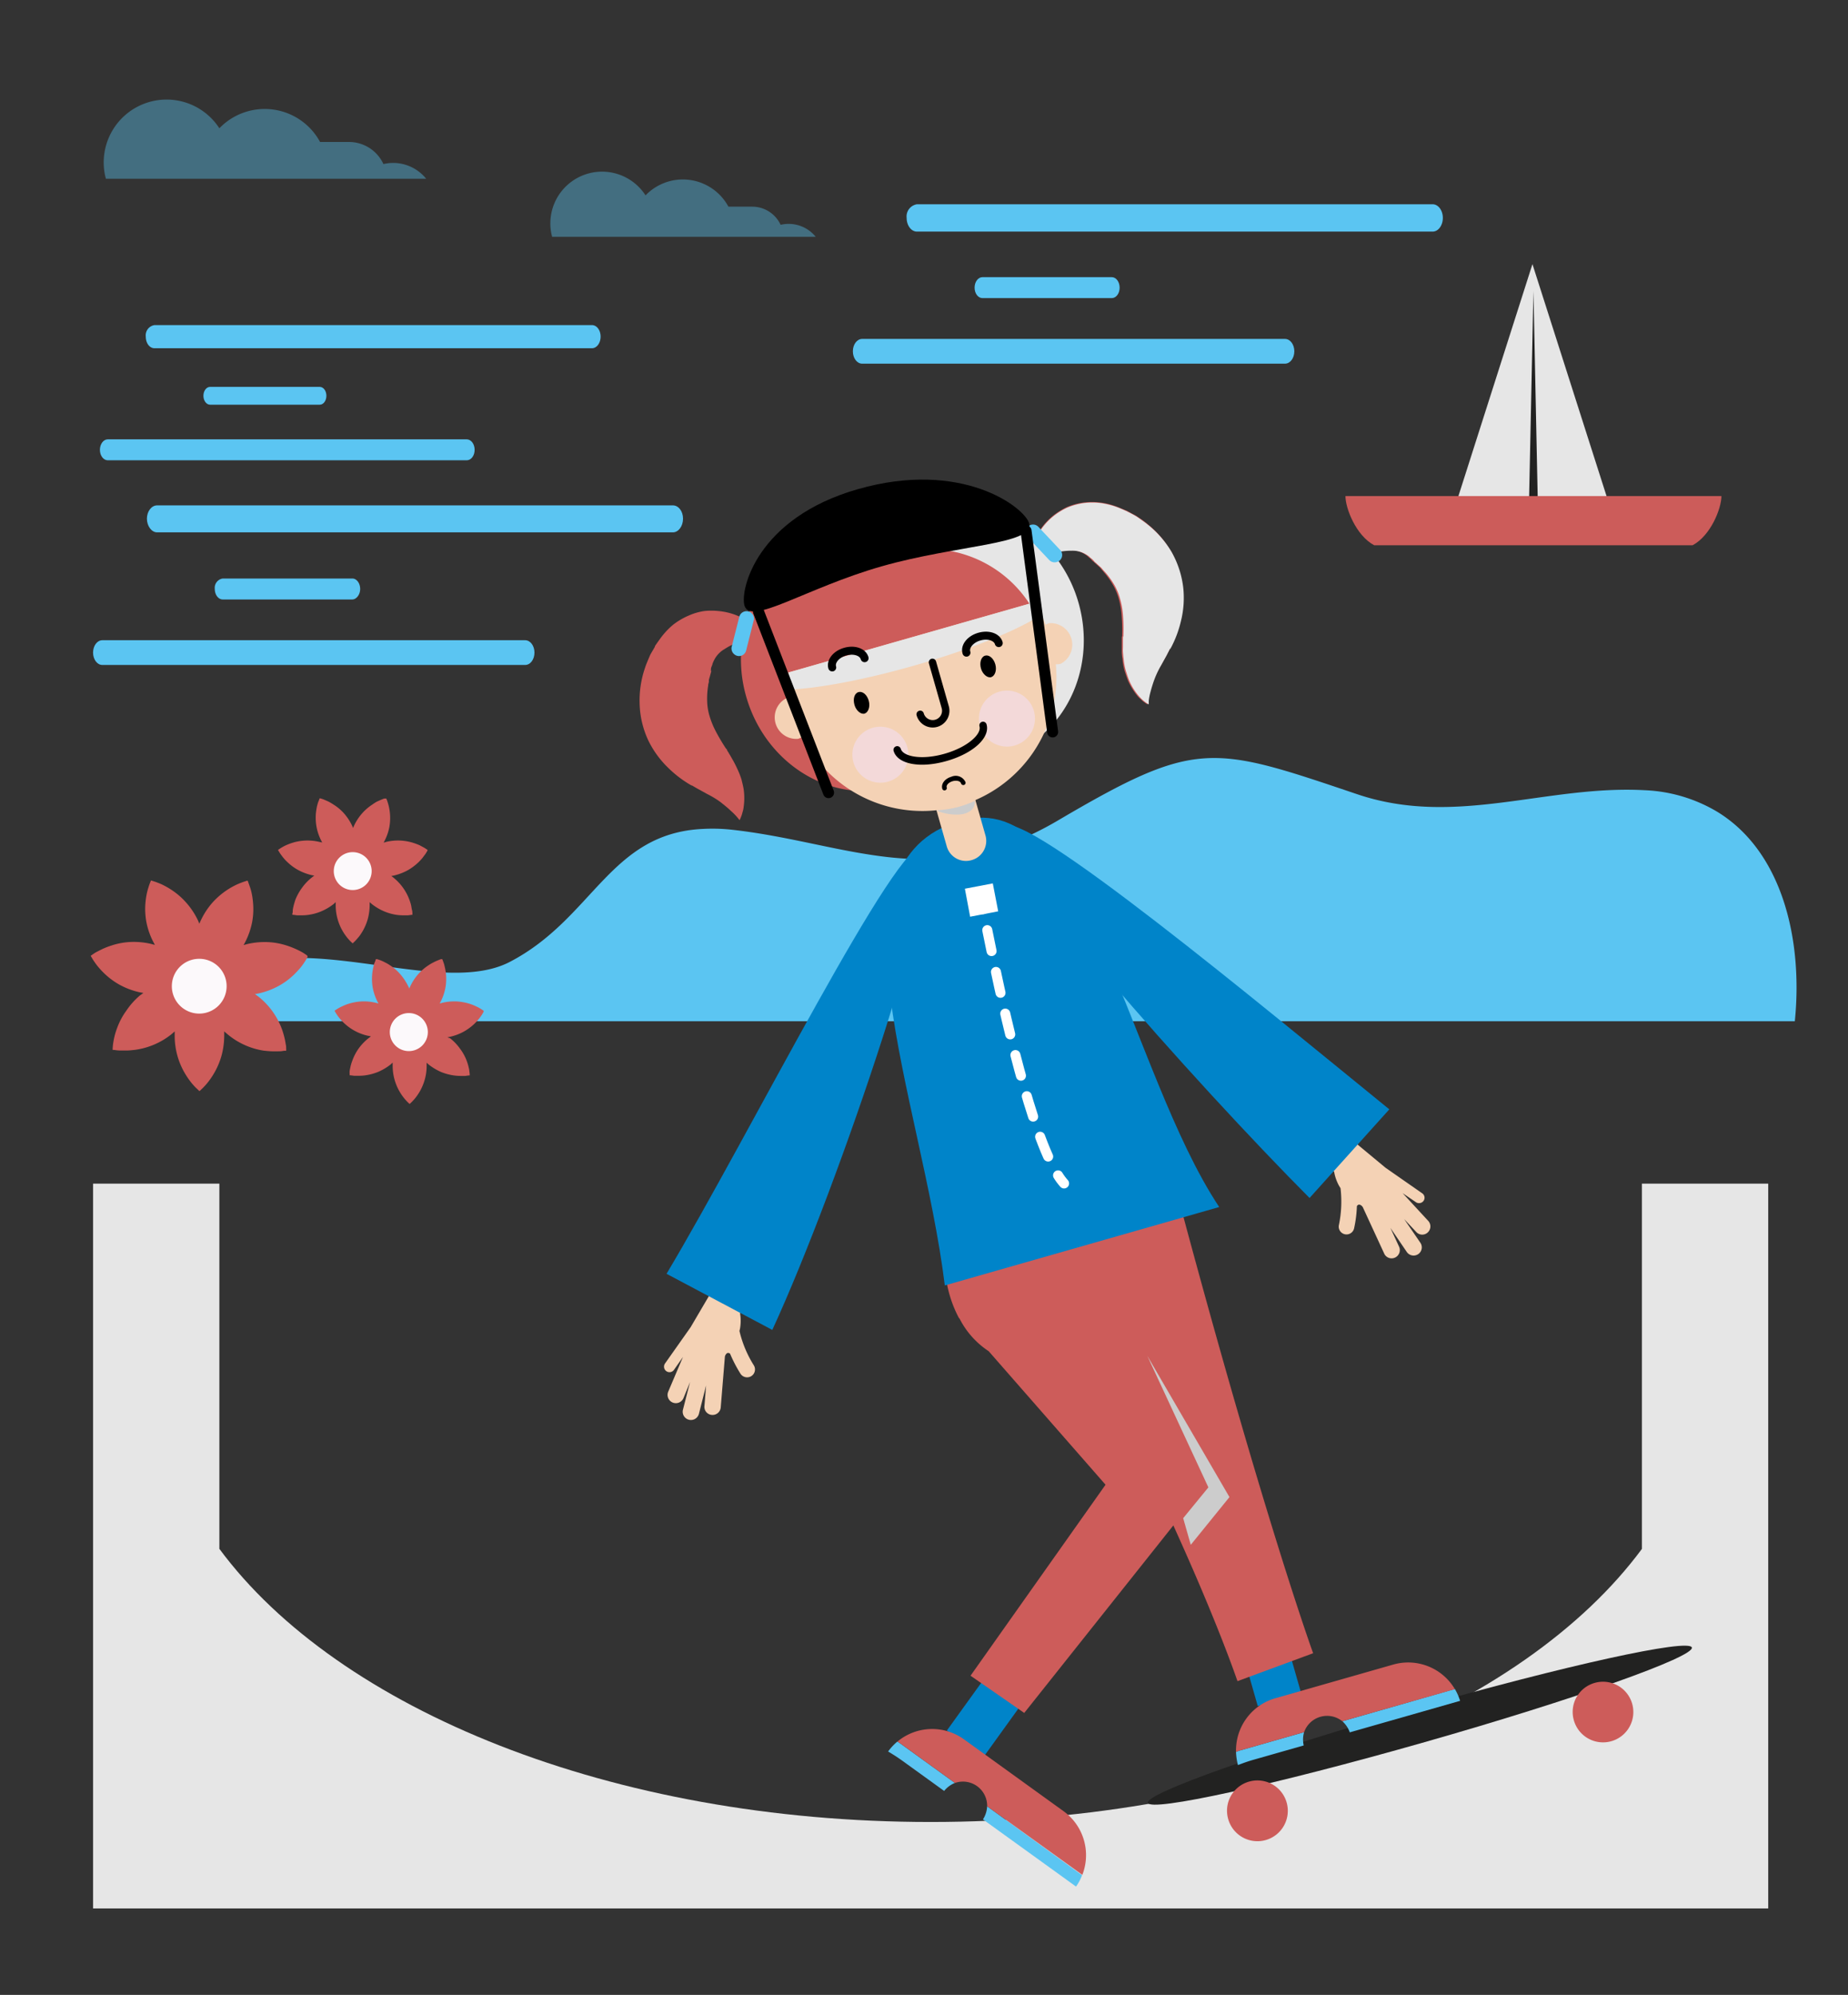 <?xml version="1.0" encoding="UTF-8"?> <svg xmlns="http://www.w3.org/2000/svg" viewBox="0 0 278 300"><rect x="0" y="0" width="278" height="300" fill="#333333" stroke="none"/><defs><style>.cls-1{isolation:isolate;}.cls-2{fill:#5bc5f2;}.cls-3{opacity:0.4;}.cls-10,.cls-4{fill:#e6e6e6;}.cls-5{fill:#cd5c5a;}.cls-6{fill:#fcf9fb;}.cls-7{fill:#0084c9;}.cls-8{fill:#222221;}.cls-9{fill:#f4d2b5;}.cls-10,.cls-11,.cls-12{mix-blend-mode:multiply;}.cls-11{fill:#f3d9d9;}.cls-12{fill:#ccc;}.cls-13,.cls-14,.cls-16{fill:none;stroke-linecap:round;stroke-miterlimit:10;}.cls-13,.cls-14{stroke:#fff;stroke-width:1.51px;}.cls-14{stroke-dasharray:3.21 3.21;}.cls-15{fill:#fff;}.cls-16{stroke:#000;stroke-width:1.66px;}.cls-17{fill:#cc5c5a;}</style></defs><title>kotka-lapsiperheet-278x300</title><g class="cls-1"><g id="Layer_1" data-name="Layer 1"><path class="cls-2" d="M258.35,122.09a23.08,23.08,0,0,0-10.87-3.25c-14.86-.83-28.46,5.6-43.28.61-21.94-7.4-24.17-8.36-45.16,4-18.79,11-31.67,3.2-49.12,1.31a26.68,26.68,0,0,0-4.24-.1c-14,.7-16.43,13.47-29,20s-39.66-10-48.82,8.52a2.93,2.93,0,0,1-.19.4H270C271.23,141.52,268.22,128.13,258.35,122.09Z"></path><g class="cls-3"><path class="cls-2" d="M59.14,24.5a7,7,0,0,0-1.46.17,5.71,5.71,0,0,0-5.19-3.32H48.15A9.47,9.47,0,0,0,33,19.29a9.46,9.46,0,0,0-17.4,5.14,9.05,9.05,0,0,0,.33,2.45H64.11A6.4,6.4,0,0,0,59.14,24.5Z"></path></g><g class="cls-3"><path class="cls-2" d="M118.63,33.67a5.26,5.26,0,0,0-1.2.14,4.7,4.7,0,0,0-4.27-2.73h-3.58a7.79,7.79,0,0,0-12.47-1.7,7.78,7.78,0,0,0-14.32,4.23,7.39,7.39,0,0,0,.27,2h39.65A5.23,5.23,0,0,0,118.63,33.67Z"></path></g><path class="cls-4" d="M247,178v54.93C229.13,257.09,188,274,140,274S50.87,257.08,33,232.92V178H14V287H266V178Z"></path><path class="cls-2" d="M89.05,48.89H23.24a1.56,1.56,0,0,0-1.31,1.73c0,1,.58,1.75,1.31,1.75H89.05c.72,0,1.3-.78,1.3-1.75s-.58-1.73-1.3-1.73"></path><path class="cls-2" d="M70.21,69.22h-54c-.65,0-1.18-.7-1.18-1.57s.53-1.58,1.18-1.58h54c.66,0,1.19.7,1.19,1.58s-.53,1.57-1.19,1.57"></path><path class="cls-2" d="M48.1,60.86H31.6c-.55,0-1-.6-1-1.34s.45-1.34,1-1.34H48.1c.56,0,1,.6,1,1.34s-.44,1.34-1,1.34"></path><path class="cls-2" d="M101.22,76H23.64c-.86,0-1.54.92-1.54,2s.68,2.06,1.54,2.06h77.58c.84,0,1.53-.92,1.53-2.06s-.69-2-1.53-2"></path><path class="cls-2" d="M79,100H15.39c-.77,0-1.39-.83-1.39-1.86s.62-1.86,1.39-1.86H79c.78,0,1.4.83,1.4,1.86S79.79,100,79,100"></path><path class="cls-2" d="M53,90.15H33.5c-.65,0-1.19-.7-1.19-1.58A1.42,1.42,0,0,1,33.5,87H53c.65,0,1.18.7,1.18,1.57S53.6,90.15,53,90.15"></path><path class="cls-5" d="M46.22,143.71l-.17-.13c-.15-.09-.37-.26-.64-.4a10.43,10.43,0,0,0-1-.5,12.58,12.58,0,0,0-1.2-.46,10.83,10.83,0,0,0-2.87-.54,11.56,11.56,0,0,0-3.09.28l-.61.16c.11-.18.21-.37.3-.55a11.41,11.41,0,0,0,1-2.95,10.74,10.74,0,0,0,.12-2.92,11.61,11.61,0,0,0-.18-1.28c-.08-.39-.18-.74-.27-1s-.2-.55-.25-.71-.07-.15-.09-.2l0-.07-.07,0-.21.06c-.16.06-.42.13-.71.25a8.65,8.65,0,0,0-1,.44,11.07,11.07,0,0,0-1.12.65,11.46,11.46,0,0,0-2.21,1.91,11.31,11.31,0,0,0-1.7,2.58c-.1.19-.18.39-.26.58-.08-.19-.16-.39-.25-.58A11.34,11.34,0,0,0,28,135.73a10.89,10.89,0,0,0-2.21-1.91,12.18,12.18,0,0,0-1.11-.65,8.65,8.65,0,0,0-1-.44c-.29-.12-.56-.19-.72-.25l-.21-.06-.07,0,0,.07-.08.2a6.71,6.71,0,0,0-.25.71,9.15,9.15,0,0,0-.27,1,11.54,11.54,0,0,0-.19,1.28,10.74,10.74,0,0,0,.12,2.92,11.07,11.07,0,0,0,1,2.95l.29.55-.61-.16a11.52,11.52,0,0,0-3.08-.28,10.75,10.75,0,0,0-2.87.54,11.84,11.84,0,0,0-1.21.46c-.36.17-.69.34-1,.5s-.49.31-.64.4l-.17.13-.06,0a.22.22,0,0,1,0,.07,1.19,1.19,0,0,0,.1.18c.09.15.22.39.4.64a9.29,9.29,0,0,0,.65.87,12.34,12.34,0,0,0,.88.94,11.08,11.08,0,0,0,2.35,1.73,11.49,11.49,0,0,0,2.9,1.09l.63.12-.52.37A11.07,11.07,0,0,0,19,152a10.34,10.34,0,0,0-1.37,2.57,10.16,10.16,0,0,0-.39,1.23c-.1.39-.16.75-.21,1.06s-.06.58-.08.75a1.87,1.87,0,0,0,0,.21v.08H17l.21,0a7.51,7.51,0,0,0,.75.08c.31,0,.68,0,1.08,0s.83-.05,1.28-.1a11.18,11.18,0,0,0,5.49-2.36l.47-.41q0,.31,0,.63a11.08,11.08,0,0,0,1.58,5.75,12.4,12.4,0,0,0,.72,1.07,9.17,9.17,0,0,0,.7.83c.2.22.42.4.54.53l.16.14,0,.05.06-.05.16-.14c.12-.13.33-.31.53-.53a9.17,9.17,0,0,0,.7-.83,11.48,11.48,0,0,0,1.88-3.75,11.66,11.66,0,0,0,.42-3.07c0-.21,0-.42,0-.63l.48.41A11.1,11.1,0,0,0,39.65,158c.45.05.89.09,1.28.1s.77,0,1.09,0,.57-.06.74-.08l.22,0h.07a.45.45,0,0,0,0-.08,1.87,1.87,0,0,0,0-.21c0-.17,0-.44-.08-.75a9,9,0,0,0-.21-1.06,12.13,12.13,0,0,0-.38-1.23,11.15,11.15,0,0,0-3.51-4.82l-.51-.37.62-.12a11.49,11.49,0,0,0,2.9-1.09,10.9,10.9,0,0,0,2.36-1.73c.32-.32.62-.64.88-.94s.47-.6.65-.87a7.42,7.42,0,0,0,.39-.64c0-.07.08-.14.11-.18l0-.07Z"></path><path class="cls-6" d="M34.09,148.3A4.12,4.12,0,1,1,30,144.19,4.11,4.11,0,0,1,34.09,148.3Z"></path><path class="cls-5" d="M64.31,127.82a.35.35,0,0,0-.11-.09c-.11-.06-.26-.18-.45-.28s-.41-.23-.66-.35a8.76,8.76,0,0,0-.84-.32,7.64,7.64,0,0,0-4.12-.18l-.42.12c.07-.13.14-.26.2-.39a7.51,7.51,0,0,0,.67-2,7.7,7.7,0,0,0,.08-2,7.93,7.93,0,0,0-.13-.89,7.38,7.38,0,0,0-.19-.72,4.4,4.4,0,0,0-.17-.49,1.47,1.47,0,0,1-.06-.14s0,0,0,0H58l-.14,0c-.11,0-.3.09-.5.17l-.68.3A7.1,7.1,0,0,0,56,121a7.46,7.46,0,0,0-1.53,1.32,7.71,7.71,0,0,0-1.18,1.79l-.18.4c-.05-.13-.11-.27-.17-.4a8.08,8.08,0,0,0-1.19-1.79A7.16,7.16,0,0,0,50.18,121a8.3,8.3,0,0,0-.78-.46l-.68-.3c-.19-.08-.38-.13-.49-.17l-.15,0h0l0,0-.06.14c0,.11-.12.29-.18.49a7.38,7.38,0,0,0-.19.72c-.05.28-.1.58-.13.89a7.72,7.72,0,0,0,.09,2,7.49,7.49,0,0,0,.66,2c.06.13.13.26.2.39L48,126.6a7.65,7.65,0,0,0-4.12.18c-.3.1-.58.21-.83.32s-.48.24-.67.35-.34.22-.44.28l-.12.09,0,0,0,0,.07.13c.07.1.16.27.28.44s.27.38.45.6a6.05,6.05,0,0,0,.61.65,7.56,7.56,0,0,0,1.63,1.2,8.1,8.1,0,0,0,2,.76l.43.08a2.88,2.88,0,0,0-.35.26,7.54,7.54,0,0,0-1.49,1.55,8.09,8.09,0,0,0-1,1.78c-.1.3-.19.59-.26.86a6.34,6.34,0,0,0-.15.73c0,.21,0,.4-.06.52v.2h.05l.14,0,.52.07c.22,0,.47,0,.75,0a7,7,0,0,0,.89-.06,7.7,7.7,0,0,0,2-.54,8.25,8.25,0,0,0,1.85-1.09l.32-.29c0,.15,0,.29,0,.44a7.53,7.53,0,0,0,.29,2.12,7.62,7.62,0,0,0,.8,1.86,7.33,7.33,0,0,0,.5.74q.25.33.48.57c.14.16.29.28.37.37a1.2,1.2,0,0,1,.11.1l0,0,0,0,.11-.1c.08-.09.23-.21.37-.37s.31-.35.49-.57.33-.47.5-.74a8,8,0,0,0,.8-1.86,8.34,8.34,0,0,0,.29-2.12c0-.15,0-.29,0-.44l.33.29a8.19,8.19,0,0,0,1.84,1.09,7.7,7.7,0,0,0,1.95.54,7.12,7.12,0,0,0,.89.06c.28,0,.53,0,.75,0l.52-.07.15,0h0v-.05s0-.09,0-.15,0-.31-.06-.52-.08-.46-.14-.73-.16-.56-.27-.86A7.67,7.67,0,0,0,59.21,132a4,4,0,0,0-.35-.26l.43-.08a8.25,8.25,0,0,0,2-.76,8.09,8.09,0,0,0,1.63-1.2c.22-.21.43-.44.61-.65l.45-.6c.12-.17.21-.34.27-.44l.07-.13,0,0Z"></path><path class="cls-6" d="M55.91,131a2.85,2.85,0,1,1-2.85-2.85A2.85,2.85,0,0,1,55.91,131Z"></path><path class="cls-5" d="M72.75,152l-.11-.08c-.1-.06-.26-.18-.44-.28a5.92,5.92,0,0,0-.67-.34,7.18,7.18,0,0,0-.83-.33,8.26,8.26,0,0,0-2-.37,7.81,7.81,0,0,0-2.14.2l-.42.11.21-.39a7.85,7.85,0,0,0,.66-2,7.7,7.7,0,0,0,.08-2,7.43,7.43,0,0,0-.13-.88c-.06-.27-.12-.52-.18-.73l-.18-.49a.53.53,0,0,0-.06-.13l0-.05h0l-.14,0c-.11,0-.3.09-.5.17s-.43.18-.68.31a6.35,6.35,0,0,0-.77.45,7.46,7.46,0,0,0-1.53,1.32,7.71,7.71,0,0,0-1.18,1.79l-.18.4c0-.13-.11-.27-.17-.4a8.08,8.08,0,0,0-1.19-1.79,7.16,7.16,0,0,0-1.52-1.32,6.44,6.44,0,0,0-.78-.45,5.63,5.63,0,0,0-.68-.31c-.2-.08-.38-.13-.49-.17l-.14,0h-.05l0,.05a.53.53,0,0,0-.06.13c0,.11-.12.29-.18.49s-.13.46-.18.73a7.43,7.43,0,0,0-.13.88,7.7,7.7,0,0,0,.08,2,7.85,7.85,0,0,0,.66,2c.06.13.14.26.21.39l-.43-.11a7.7,7.7,0,0,0-2.13-.2,8.17,8.17,0,0,0-2,.37,7.18,7.18,0,0,0-.83.33,6.92,6.92,0,0,0-.67.34c-.18.1-.34.22-.44.28a1.23,1.23,0,0,1-.12.08l0,0,0,0a1.17,1.17,0,0,0,.08.13c.06.1.15.27.27.44a5.2,5.2,0,0,0,.45.6,7.33,7.33,0,0,0,.61.66,7.64,7.64,0,0,0,3.64,1.94c.14,0,.29.06.43.09l-.35.26a7.81,7.81,0,0,0-1.49,1.55,7.51,7.51,0,0,0-.94,1.79,6.38,6.38,0,0,0-.27.85c-.06.27-.12.52-.15.73s0,.4,0,.52a.92.92,0,0,0,0,.15v0h0l.14,0,.53.07c.21,0,.46,0,.74,0a7,7,0,0,0,.89-.06,8.11,8.11,0,0,0,2-.53,8.45,8.45,0,0,0,1.85-1.1l.32-.29c0,.15,0,.29,0,.44a7.73,7.73,0,0,0,1.09,4,7.33,7.33,0,0,0,.5.74,6.19,6.19,0,0,0,.48.57c.14.16.29.29.37.37l.11.1,0,0,0,0,.11-.1a4.23,4.23,0,0,0,.37-.37,6.16,6.16,0,0,0,.49-.57c.17-.22.33-.47.5-.74a7.85,7.85,0,0,0,.8-1.86,7.49,7.49,0,0,0,.29-2.12c0-.15,0-.29,0-.44l.33.29a8.62,8.62,0,0,0,1.84,1.1,8.23,8.23,0,0,0,2,.53,7.25,7.25,0,0,0,.89.06c.29,0,.54,0,.75,0l.52-.07.15,0h0v0s0-.09,0-.15a4.61,4.61,0,0,0-.06-.52c0-.21-.08-.46-.14-.73a8.27,8.27,0,0,0-.27-.85,7.21,7.21,0,0,0-1-1.79,7.49,7.49,0,0,0-1.48-1.55L67.3,156l.43-.09a7.84,7.84,0,0,0,2-.75,8.05,8.05,0,0,0,1.63-1.19c.22-.22.43-.44.61-.66a6.69,6.69,0,0,0,.45-.6c.12-.17.21-.34.27-.44s0-.1.08-.13l0,0Z"></path><path class="cls-6" d="M64.36,155.2a2.86,2.86,0,1,1-2.86-2.85A2.86,2.86,0,0,1,64.36,155.2Z"></path><rect class="cls-7" x="138.84" y="246.4" width="30.64" height="6.8" transform="translate(-138.64 228.87) rotate(-54.23)"></rect><rect class="cls-7" x="184.87" y="225.59" width="6.81" height="30.63" transform="translate(-58.92 60.97) rotate(-15.94)"></rect><path class="cls-5" d="M197.54,248.62c-.08-.2-7.25-20-19.67-66.2l-.7.64c-2.1-5.47-6.09-8.56-9.59-7.56l-21,6c-3.83,1.09-5.57,6.79-3.73,13.23a17.79,17.79,0,0,0,1.45,3.56l0-.09v0a12.83,12.83,0,0,0,4.43,5l17.58,20.08L146,252l8.08,5.6,22.43-28.2c6.76,14.87,9.47,22.94,9.65,23.42Z"></path><path class="cls-8" d="M172.68,271.12c.4,1.4,19-2.68,41.64-9.13s40.59-12.83,40.19-14.23-19,2.68-41.65,9.14S172.28,269.72,172.68,271.12Z"></path><path class="cls-5" d="M236.76,258.71a4.56,4.56,0,1,0,3.14-5.63A4.54,4.54,0,0,0,236.76,258.71Z"></path><path class="cls-5" d="M184.76,273.56a4.57,4.57,0,1,0,3.13-5.63A4.55,4.55,0,0,0,184.76,273.56Z"></path><path class="cls-2" d="M148.5,271.64,162.78,282a7.41,7.41,0,0,1-.91,1.71l-14-10.1A4,4,0,0,0,148.5,271.64Z"></path><path class="cls-2" d="M135,261.9l.56.38,8.09,5.85a3.91,3.91,0,0,0-1.62,1.2l-6.33-4.57c-.7-.5-1.4-.95-2.1-1.36A8.35,8.35,0,0,1,135,261.9Z"></path><path class="cls-5" d="M145,261.56l15,10.82a8.16,8.16,0,0,1,2.82,9.57L148.5,271.64a3.64,3.64,0,0,0-4.84-3.51l-8.09-5.85-.56-.38A8.16,8.16,0,0,1,145,261.56Z"></path><path class="cls-9" d="M116.1,186.65l-4.77,10.86a6.85,6.85,0,0,1,0,2.25l-.09.4a16.94,16.94,0,0,0,2.15,5.15,1.18,1.18,0,0,1-2,1.27,20.56,20.56,0,0,1-1.56-3c-.44-.36-.72.17-.78.42l-.63,7.67a1.23,1.23,0,0,1-1.33,1.11,1.21,1.21,0,0,1-1.12-1.34l.25-3.09-1.08,4.27a1.24,1.24,0,0,1-2.4-.63l1.07-4.17-1,2.45a1.24,1.24,0,0,1-2.28-1l2.21-5.2L101.39,206a.82.82,0,0,1-1.14.21h0a.83.83,0,0,1-.21-1.16l3.86-5.47,3-5.11h0l5.17-12Z"></path><path class="cls-7" d="M142.13,193.31c-3.51-28.49-19.08-63.76,2.37-69.88,18.91-5.4,25.29,37.6,38.91,58.09Z"></path><path class="cls-9" d="M146.16,129.35a3,3,0,0,1-3.74-2.08l-2.5-8.77a3,3,0,0,1,5.82-1.66l2.5,8.77A3,3,0,0,1,146.16,129.35Z"></path><path class="cls-5" d="M97.53,111.36a14.56,14.56,0,0,0,3,4.12,16.94,16.94,0,0,0,3.4,2.59l.21.13h0c-.31-.3-.07-.08-.14-.15l0,0,.08.06.37.22c.25.14.48.29.73.41l1.19.66a13.74,13.74,0,0,1,2,1.21c.56.45,1.12.88,1.53,1.29a9.85,9.85,0,0,1,1,1c.22.26.35.44.35.44a3.1,3.1,0,0,0,.23-.51,3.83,3.83,0,0,0,.21-.65,4.31,4.31,0,0,0,.19-.9,9.39,9.39,0,0,0,0-2.53c-.07-.48-.21-1-.33-1.51a12.13,12.13,0,0,0-.68-1.71c-.14-.31-.29-.61-.45-.91s-.27-.47-.4-.71-.28-.47-.42-.72l-.23-.36,0-.1,0,0c-.07-.07.16.15-.17-.17h0v0l-.1-.16a29.07,29.07,0,0,1-1.47-2.51,12.89,12.89,0,0,1-.93-2.34,8.56,8.56,0,0,1-.32-2.1,12.41,12.41,0,0,1,.15-2.35c0-.22.08-.37.11-.56l0-.28a3.64,3.64,0,0,1,.12-.43l.25-.92,0-.05v0a.34.34,0,0,0-.06.16v0l0,0,0-.11,0-.23c0-.38.19-.54.24-.87a5.26,5.26,0,0,1,.34-.73A3.92,3.92,0,0,1,109,97.61a9.27,9.27,0,0,1,2-1l.65-.22a20.27,20.27,0,0,0,.6,8.36c2.91,10.18,12.86,16.27,22.25,13.59a16.44,16.44,0,0,0,7.27-4.36,16.5,16.5,0,0,0,8.48-.14c9.38-2.68,14.63-13.11,11.72-23.29a20.28,20.28,0,0,0-3.9-7.42l.66-.15a9.76,9.76,0,0,1,2.28-.24,3.94,3.94,0,0,1,1.91.45,5.33,5.33,0,0,1,.68.44c.22.26.43.32.65.62l.17.17.09.07,0,0h0l-.13-.09,0,0,.05,0,.7.64c.1.11.27.22.33.3l.18.22c.12.16.25.25.37.43A12.22,12.22,0,0,1,167.45,88a8.67,8.67,0,0,1,.83,2,12.11,12.11,0,0,1,.44,2.48,27.59,27.59,0,0,1,.09,2.91v.21h0c-.12.45,0,.14-.06.24v.58c0,.29,0,.57,0,.84s0,.55,0,.82.05.67.1,1a10.43,10.43,0,0,0,.33,1.81c.17.53.33,1,.51,1.47a10,10,0,0,0,1.31,2.16,3.67,3.67,0,0,0,.64.66,3.57,3.57,0,0,0,.51.44,3.07,3.07,0,0,0,.48.31,4.19,4.19,0,0,1,.05-.55A9.13,9.13,0,0,1,173,104a16.54,16.54,0,0,1,.61-1.91,12.55,12.55,0,0,1,1.05-2.07c.21-.39.44-.79.67-1.2.14-.23.25-.48.39-.73l.2-.38,0-.1,0,0c0,.1.06-.22-.07.21h0l0,0,.12-.23a16.91,16.91,0,0,0,1.51-4,14.2,14.2,0,0,0,.36-5.07A13.93,13.93,0,0,0,176.21,83a14.79,14.79,0,0,0-3.52-4.14,13,13,0,0,0-1.09-.83l-.57-.38a4.21,4.21,0,0,0-.43-.25l-.84-.45,0,0h0l-.16-.1,0,0-.16-.07L169,76.6l-.65-.27a10.8,10.8,0,0,0-2.7-.74,10,10,0,0,0-2.74,0,9.63,9.63,0,0,0-2.39.66,10.66,10.66,0,0,0-1.84,1.1,9.63,9.63,0,0,0-2.32,2.5,8.39,8.39,0,0,0-.53.94A17.29,17.29,0,0,0,139.72,77a16.28,16.28,0,0,0-7.27,4.37,16.28,16.28,0,0,0-8.48.13,17.27,17.27,0,0,0-11.64,11.8c-.29-.17-.6-.35-.94-.51a9.88,9.88,0,0,0-3.3-.9,10.44,10.44,0,0,0-2.15,0,9.12,9.12,0,0,0-2.38.7,10.57,10.57,0,0,0-2.35,1.4,11.59,11.59,0,0,0-1.9,2.06l-.41.57-.2.29-.1.14v0c0,.07.06-.15-.09.17v0l0,.06-.48.82c-.08.15-.15.24-.24.44l-.27.63c-.17.41-.36.85-.49,1.27a15.06,15.06,0,0,0-.81,5.37A13.88,13.88,0,0,0,97.53,111.36Zm67-26.82h0S164.55,84.53,164.55,84.54ZM106.9,101Z"></path><path class="cls-10" d="M157.05,95.53a18.11,18.11,0,0,0-22.16-12.32l-.47.17a17.88,17.88,0,0,0-9.26-2.22,16.52,16.52,0,0,1,7.31.14A16.57,16.57,0,0,1,139.75,77a17.22,17.22,0,0,1,16.12,3.88,8.2,8.2,0,0,1,.53-.94,9.77,9.77,0,0,1,2.31-2.5,10.79,10.79,0,0,1,1.84-1.1,9.89,9.89,0,0,1,2.39-.67,10.16,10.16,0,0,1,2.76,0,12.15,12.15,0,0,1,2.7.74l.64.27.32.15.16.06h0l.16.11h0l.05,0,.85.45.43.25.56.39c.37.27.76.54,1.1.82A15.1,15.1,0,0,1,176.24,83,14.19,14.19,0,0,1,178,88.38a14.43,14.43,0,0,1-.36,5.07,16.49,16.49,0,0,1-1.51,4l-.12.22v0h0c.12-.44,0-.12.05-.2l-.08.14-.19.37c-.13.25-.25.51-.39.75L174.7,100a14.35,14.35,0,0,0-1,2.07,19.7,19.7,0,0,0-.61,1.92,8.9,8.9,0,0,0-.28,1.39c0,.34,0,.55,0,.55a3.38,3.38,0,0,1-.47-.31,4.18,4.18,0,0,1-.53-.43,7.2,7.2,0,0,1-.63-.68,9.17,9.17,0,0,1-1.31-2.16c-.18-.44-.34-.94-.51-1.47a10,10,0,0,1-.33-1.8c-.05-.33-.07-.66-.1-1s0-.54,0-.81,0-.56,0-.83v-.61c0-.09-.05.23.07-.21v-.24a25.13,25.13,0,0,0-.07-2.9,12.31,12.31,0,0,0-.45-2.49,8.67,8.67,0,0,0-.83-2,12.11,12.11,0,0,0-1.37-1.91c-.14-.16-.26-.27-.38-.42l-.18-.22c-.07-.08-.22-.2-.33-.31l-.7-.63-.06,0h0l.13.08h0l0,0-.08-.09-.16-.18c-.23-.28-.44-.35-.65-.6a5.68,5.68,0,0,0-.68-.44,3.83,3.83,0,0,0-1.93-.45,9.71,9.71,0,0,0-2.26.24,6.37,6.37,0,0,0-.66.16,20.38,20.38,0,0,1,3.9,7.41c2.66,9.31-1.52,18.82-9.44,22.43A18.05,18.05,0,0,0,157.05,95.53Z"></path><path class="cls-9" d="M118.3,105a2.11,2.11,0,0,1,.54-.07,21.22,21.22,0,0,1-.24-3.79l36.93-10.54a18.41,18.41,0,0,1,1.79,3.34,2.45,2.45,0,0,1,.5-.22,3.24,3.24,0,0,1,1.75,6.1,2.05,2.05,0,0,1-.74.07,20.16,20.16,0,0,1-38.12,10.89,2.15,2.15,0,0,1-.66.33A3.24,3.24,0,0,1,118.3,105Z"></path><path class="cls-10" d="M156.63,92.44c-3.37,2.27-10.56,5.21-19.13,7.66-7.61,2.17-14.5,3.43-18.78,3.6a18.5,18.5,0,0,1-.12-2.57l36.93-10.54A18.79,18.79,0,0,1,156.63,92.44Z"></path><path class="cls-2" d="M159,84.51a1.08,1.08,0,0,0,.45-.26,1.1,1.1,0,0,0,0-1.58l-3.23-3.43a1.11,1.11,0,0,0-1.57-.06,1.14,1.14,0,0,0-.06,1.59l3.23,3.43A1.12,1.12,0,0,0,159,84.51Z"></path><path class="cls-2" d="M110.43,98.37a1.1,1.1,0,0,0,1.82-.57l1.15-4.56a1.12,1.12,0,0,0-2.17-.54l-1.16,4.57A1.12,1.12,0,0,0,110.43,98.37Z"></path><path class="cls-11" d="M147.43,109.21a4.21,4.21,0,1,0,2.89-5.19A4.19,4.19,0,0,0,147.43,109.21Z"></path><path class="cls-11" d="M128.39,114.65a4.21,4.21,0,1,0,2.89-5.2A4.2,4.2,0,0,0,128.39,114.65Z"></path><path d="M128.54,106c.25.9,1,1.48,1.53,1.31s.87-1,.62-1.92-.94-1.48-1.54-1.31S128.28,105.07,128.54,106Z"></path><path d="M147.57,100.53c.26.89,1,1.47,1.54,1.3s.88-1,.62-1.92-.94-1.48-1.54-1.31S147.32,99.64,147.57,100.53Z"></path><path d="M141,109.31a2.52,2.52,0,0,0,1.73-3.11l-1.92-6.74a.57.57,0,0,0-.7-.39.57.57,0,0,0-.37.7l1.92,6.73a1.4,1.4,0,0,1-2.7.77.54.54,0,0,0-.68-.38.55.55,0,0,0-.39.69A2.52,2.52,0,0,0,141,109.31Z"></path><path d="M142.41,114.44c4-1.14,6.57-3.51,6-5.51a.55.55,0,1,0-1.06.31c.32,1.14-1.75,3.11-5.24,4.11s-6.27.41-6.6-.73a.56.56,0,1,0-1.08.3C135,114.93,138.43,115.58,142.41,114.44Z"></path><path d="M145,118.05a.36.36,0,0,1-.43-.24c-.1-.35-.67-.5-1.26-.33s-1,.6-.89.94a.35.35,0,0,1-.24.43.34.34,0,0,1-.43-.24c-.21-.73.39-1.52,1.37-1.8a1.61,1.61,0,0,1,2.12.81A.34.34,0,0,1,145,118.05Z"></path><path d="M150.41,97.29a.6.6,0,0,1-.74-.41c-.15-.52-1.08-.88-2.17-.57s-1.69,1.11-1.55,1.63a.6.6,0,1,1-1.15.33c-.36-1.26.68-2.63,2.37-3.11s3.29.13,3.65,1.39A.6.6,0,0,1,150.41,97.29Z"></path><path d="M130.23,99.56a.6.6,0,0,1-.74-.41c-.17-.59-1.18-.86-2.18-.58s-1.71,1.05-1.54,1.64a.6.6,0,0,1-.41.74.6.6,0,0,1-.74-.41c-.36-1.27.68-2.64,2.37-3.12s3.29.13,3.65,1.4A.6.6,0,0,1,130.23,99.56Z"></path><path class="cls-12" d="M141,121.85c0,.27,3.29,1.2,4.79.21a1.61,1.61,0,0,0,.85-1.62A15.1,15.1,0,0,1,141,121.85Z"></path><path class="cls-7" d="M100.27,191.56c12.41-20.76,35-66.13,38.67-64.18S126.32,178,116.18,200Z"></path><path class="cls-2" d="M201.93,258.85,218.86,254a8.61,8.61,0,0,1,.79,1.78l-16.6,4.74A4,4,0,0,0,201.93,258.85Z"></path><path class="cls-2" d="M185.94,263.46c.21-.08.42-.17.64-.23l9.6-2.74a4,4,0,0,0-.06,2l-7.51,2.14c-.82.23-1.61.51-2.38.81A8.87,8.87,0,0,1,185.94,263.46Z"></path><path class="cls-5" d="M191.85,255.39l17.76-5.07a8.16,8.16,0,0,1,9.25,3.7l-16.93,4.83a3.66,3.66,0,0,0-5.75,1.64l-9.6,2.74c-.22.06-.43.15-.64.23A8.15,8.15,0,0,1,191.85,255.39Z"></path><path class="cls-9" d="M192.48,167.65l8.22,8.57a6.66,6.66,0,0,0,.74,2.11l.22.36a17.38,17.38,0,0,1-.25,5.56,1.17,1.17,0,0,0,2.28.52,18.25,18.25,0,0,0,.43-3.38c.29-.49.74-.08.88.13l3.23,7a1.22,1.22,0,0,0,1.63.6,1.24,1.24,0,0,0,.61-1.63l-1.31-2.84,2.47,3.63a1.24,1.24,0,0,0,1.72.32,1.23,1.23,0,0,0,.32-1.71l-2.44-3.56,1.82,1.94a1.21,1.21,0,0,0,1.74.06,1.23,1.23,0,0,0,.06-1.73L211,179.43l2,1.36a.84.84,0,0,0,1.15-.2h0a.81.81,0,0,0-.21-1.14l-5.5-3.83-4.56-3.78h0l-9-9.51Z"></path><path class="cls-7" d="M209,166.83c-18.79-15.26-55.2-45.61-58-42.52S179.91,163,197,180.16Z"></path><polygon class="cls-12" points="172.59 203.89 181.78 223.68 177.99 228.31 179.13 232.32 184.95 225.14 172.59 203.89"></polygon><path class="cls-13" d="M147.62,135.24c.08.45.17.94.28,1.49"></path><path class="cls-14" d="M148.52,139.88c1.95,9.8,5.89,27.84,9.85,35.49"></path><path class="cls-13" d="M159.17,176.76a8.64,8.64,0,0,0,.9,1.21"></path><polygon class="cls-15" points="149.35 132.85 145.15 133.65 145.94 137.86 150.16 137.05 149.35 132.85"></polygon><path d="M154.81,78.69c.91,3.2-10.8,3.23-22.19,6.48s-19.73,9-20.63,5.89c-.67-2.35,1.82-13.15,17.07-17.5C144.73,69.08,154.12,76.3,154.81,78.69Z"></path><line class="cls-16" x1="114.1" y1="91.97" x2="124.64" y2="119.2"></line><line class="cls-16" x1="154.35" y1="79.83" x2="158.35" y2="110.07"></line><path class="cls-2" d="M215.52,30.72H137.94a1.85,1.85,0,0,0-1.55,2.05c0,1.14.69,2.06,1.55,2.06h77.58c.84,0,1.53-.92,1.53-2.06s-.69-2.05-1.53-2.05"></path><path class="cls-2" d="M193.31,54.69H129.69c-.77,0-1.39-.83-1.39-1.86s.62-1.86,1.39-1.86h63.62c.78,0,1.4.84,1.4,1.86s-.62,1.86-1.4,1.86"></path><path class="cls-2" d="M167.25,44.83H147.79c-.65,0-1.18-.7-1.18-1.57s.53-1.58,1.18-1.58h19.46c.65,0,1.18.7,1.18,1.58s-.53,1.57-1.18,1.57"></path><polygon class="cls-4" points="219.18 75.27 230.53 39.72 241.89 75.27 219.18 75.27"></polygon><path class="cls-8" d="M230.68,43.77l.65,31.5a.66.66,0,0,1-.64.67.67.67,0,0,1-.67-.65v0Z"></path><path class="cls-17" d="M206.73,82h47.89c2.74-1.46,4.34-5.55,4.34-7.4H202.4C202.4,76.46,204,80.55,206.73,82Z"></path></g></g></svg> 